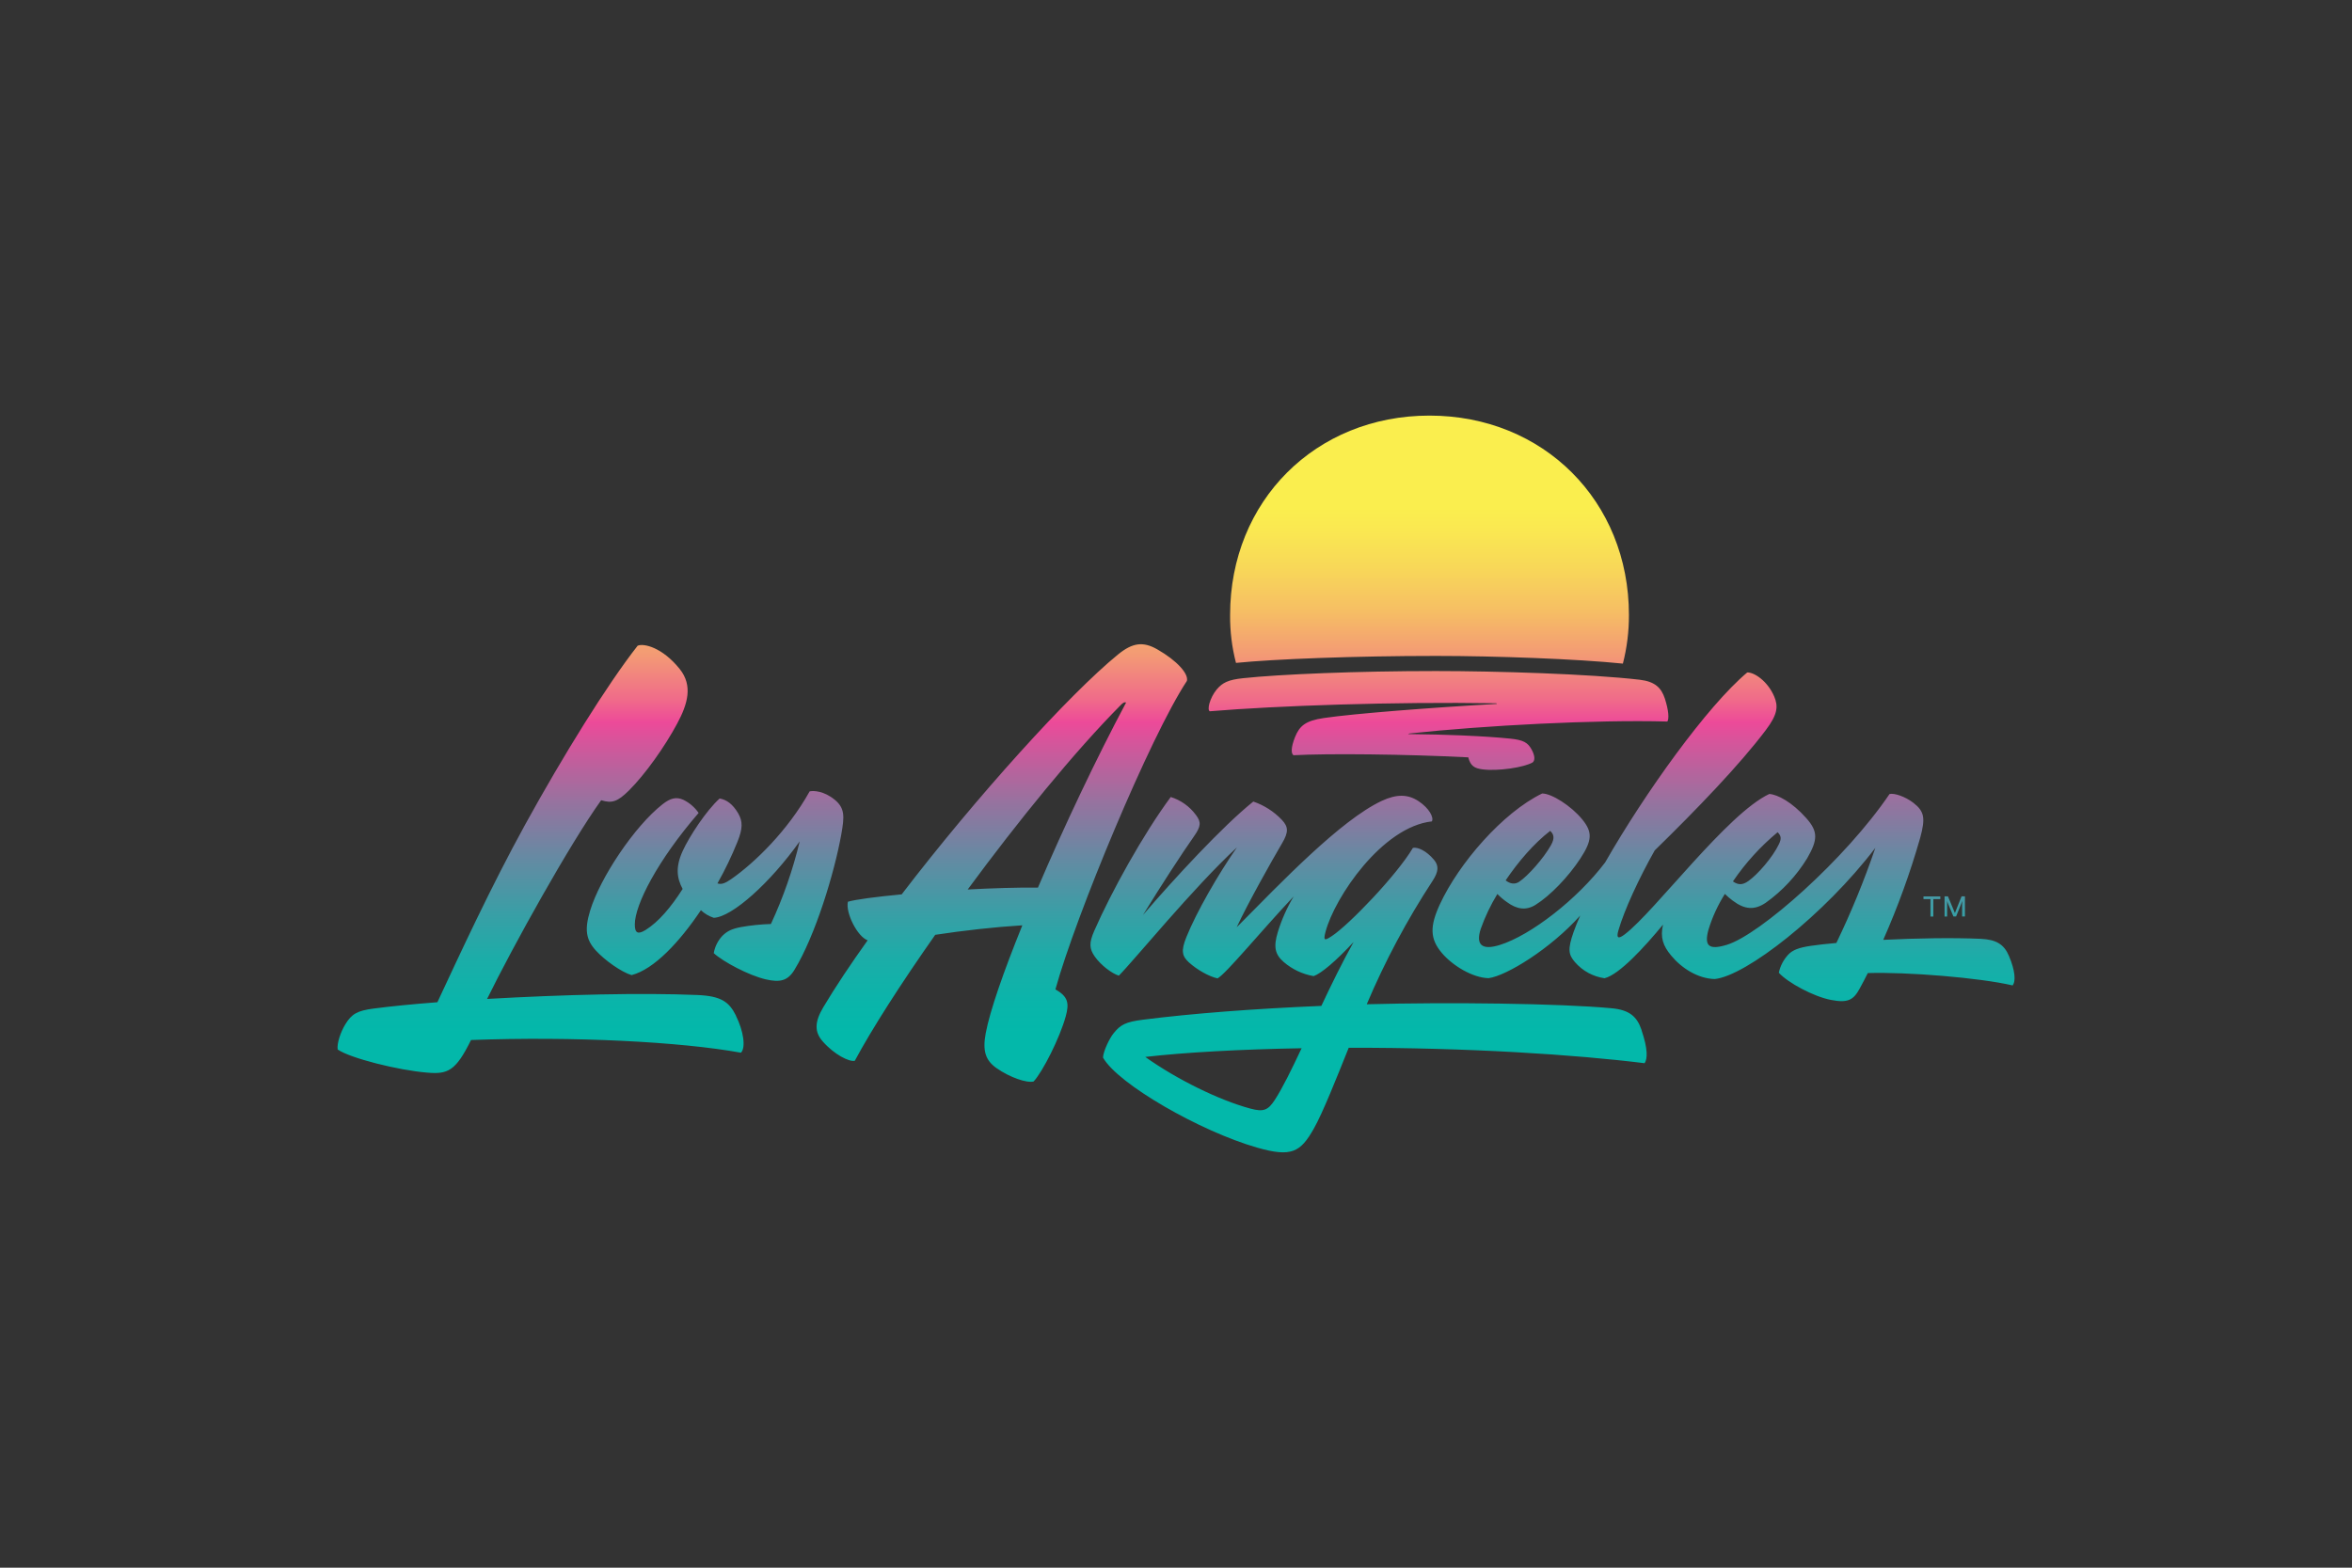 <?xml version="1.0" encoding="UTF-8"?>
<svg xmlns="http://www.w3.org/2000/svg" xmlns:xlink="http://www.w3.org/1999/xlink" id="Layer_2" data-name="Layer 2" viewBox="0 0 300 200">
  <defs>
    <style>
      .cls-1 {
        fill: #333;
      }

      .cls-2 {
        fill: url(#linear-gradient);
      }
    </style>
    <linearGradient id="linear-gradient" x1="-805.79" y1="637.26" x2="-805.79" y2="636.54" gradientTransform="translate(241131.97 83807.25) scale(299.06 -131.43)" gradientUnits="userSpaceOnUse">
      <stop offset=".13" stop-color="#faee4e"></stop>
      <stop offset=".16" stop-color="#fae851"></stop>
      <stop offset=".21" stop-color="#f8d858"></stop>
      <stop offset=".27" stop-color="#f6be64"></stop>
      <stop offset=".33" stop-color="#f39975"></stop>
      <stop offset=".39" stop-color="#f06a8a"></stop>
      <stop offset=".42" stop-color="#ed4a99"></stop>
      <stop offset=".45" stop-color="#d3569b"></stop>
      <stop offset=".53" stop-color="#95739f"></stop>
      <stop offset=".61" stop-color="#618ca3"></stop>
      <stop offset=".68" stop-color="#389fa6"></stop>
      <stop offset=".74" stop-color="#1bada8"></stop>
      <stop offset=".8" stop-color="#09b5aa"></stop>
      <stop offset=".84" stop-color="#03b8aa"></stop>
    </linearGradient>
  </defs>
  <g id="Layer_8" data-name="Layer 8">
    <rect class="cls-1" width="300" height="200"></rect>
    <g id="Page-1">
      <g id="Los_Angeles_Wordmark_Gradient" data-name="Los Angeles Wordmark Gradient">
        <path id="Shape" class="cls-2" d="m93.86,129.57c.98,1.95,1.29,4.08.65,4.73-7.7-1.4-21.32-2.1-34.43-1.62-1.96,3.98-2.97,4.39-5.61,4.16-3.74-.31-9.82-1.85-11.4-2.95-.11-.78.36-2.2.97-3.2.82-1.36,1.57-1.75,3.59-2.02,2.27-.3,5.07-.57,8.16-.81,2.93-6.27,6.77-14.62,11.22-22.71,4.81-8.73,10.41-17.78,14.32-22.77.76-.34,3.14.19,5.37,2.97,1.7,2.12,1.02,4.47-.34,6.99-1.54,2.87-4.03,6.41-6.15,8.52-1.45,1.43-2.16,1.65-3.53,1.23-4.01,5.59-11.26,18.64-14.55,25.35,9.88-.56,19.72-.8,26.84-.5,3.02.13,4.03.88,4.9,2.62Zm42.06.14c-.74,2.7-2.93,7.03-4.08,8.26-.86.23-3.03-.51-4.73-1.7-1.39-.98-1.81-2.16-1.38-4.46.53-2.83,2.27-7.84,4.67-13.76-3.59.22-7.48.66-11.11,1.21-4.4,6.26-8.1,12.04-10.26,16.07-.7.17-2.63-.79-4.1-2.48-1.07-1.22-1.02-2.48.07-4.33,1.56-2.62,3.5-5.52,5.67-8.56-1.3-.45-2.84-3.5-2.52-4.92.95-.28,3.55-.63,6.86-.94,9.52-12.44,21.42-25.57,27.59-30.6,1.87-1.53,3.22-1.68,5.01-.66,2.55,1.46,4.01,3.13,3.78,4.03-4.7,7.12-14.18,29.97-16.77,39.35,1.64.94,1.77,1.77,1.31,3.47Zm-3.53-16.47c3.33-7.8,7.44-16.47,11.24-23.6-.17-.11-.36,0-.62.25-5.96,6-13.17,14.89-19.58,23.59,3.18-.17,6.34-.27,8.96-.24Zm-25.93-11.22c-1.34-1.1-2.67-1.18-3.19-1.06-2.81,5.04-7.03,9.12-10,11.19-.77.53-1.23.72-1.76.55.97-1.71,1.82-3.49,2.56-5.32.68-1.7.68-2.59.08-3.63-.68-1.15-1.46-1.73-2.36-1.88-1.7,1.53-3.88,4.86-4.72,6.71-.93,2.04-.74,3.45,0,4.83-1.49,2.34-3.09,4.22-4.72,5.23-.98.61-1.38.41-1.38-.7,0-2.52,2.91-8.18,8.14-14.23-.5-.72-1.17-1.3-1.96-1.68-.9-.4-1.64-.21-2.65.58-3.56,2.79-7.95,9.36-9.23,13.57-.73,2.41-.53,3.69.72,5.07,1.12,1.24,3.27,2.77,4.57,3.15,2.87-.74,6.12-4.23,8.84-8.28.47.44,1.03.77,1.64.97,2.34-.09,7.23-4.49,10.96-9.75-.87,3.63-2.1,7.16-3.67,10.54-1.29.04-2.58.17-3.86.4-1.18.24-1.7.5-2.32,1.1-.58.61-.97,1.39-1.11,2.22,1.18,1.09,4.49,2.85,6.62,3.34,1.84.43,2.82.18,3.66-1.19,2.68-4.38,5.1-12.38,5.98-17.26.42-2.36.48-3.39-.86-4.49h0Zm102.92,29.41c.82,2.41.77,3.65.39,4.21-8.84-1.1-22.58-2-37.74-1.97-1.58,3.93-3.29,8.26-4.46,10.33-1.7,3.01-2.86,3.66-7.22,2.41-7.23-2.07-17.76-8.1-19.66-11.49.03-.78.81-2.44,1.36-3.11.87-1.08,1.53-1.44,3.74-1.72,6.22-.79,14.11-1.4,22.75-1.76,1.3-2.77,2.69-5.6,4.12-8.16-2.26,2.44-4.12,4.01-5.1,4.36-1.41-.24-2.73-.86-3.82-1.8-1.13-.98-1.32-1.95-.75-3.83.49-1.59,1.17-3.11,2.02-4.54-4.38,4.67-8.6,9.84-9.71,10.46-1.08-.23-2.61-1.1-3.63-2.02-.9-.81-1.06-1.5-.34-3.26,1.27-3.16,4.05-8,6.44-11.43-5.53,5.1-13.16,14.46-15.06,16.36-.87-.26-2.27-1.31-3.06-2.42-.72-1.02-.75-1.76-.08-3.29,2.18-4.98,6.25-12.34,9.76-17.08,1.28.4,2.41,1.2,3.21,2.29.7.92.64,1.46-.24,2.72-1.51,2.14-4.26,6.37-6.51,10.04,3.95-4.6,10.16-11.34,14.07-14.47,1.38.47,2.63,1.27,3.64,2.33.83.89.89,1.54.02,3.01-1.4,2.38-4.37,7.67-5.78,10.7,5.73-5.78,13.24-13.65,18.49-16.12,1.92-.9,3.37-.87,4.74.05,1.31.88,1.94,2.04,1.67,2.56-6.35.7-12.39,9.68-13.56,14.06-.32,1.2-.13,1.18.8.57,2.18-1.43,8.28-7.77,10.34-11.25.61-.13,1.72.37,2.67,1.5.66.77.61,1.53-.17,2.72-3.26,4.98-6.07,10.25-8.39,15.73,10.46-.28,24.64-.11,31.24.51,2.25.21,3.23,1.04,3.82,2.79Zm-43.36,2.3c-7.9.14-14.92.53-19.94,1.11,4.06,2.89,9.46,5.53,13.41,6.59,1.65.44,2.24.25,3.14-1.15.98-1.52,2.12-3.85,3.39-6.55h0Zm90.66-8.02c-4.21-.98-13.44-1.73-18.44-1.57-.34.68-.68,1.33-1.02,1.95-.81,1.5-1.52,1.9-3.71,1.47-2.19-.43-5.44-2.17-6.62-3.46.18-.87.6-1.66,1.2-2.31.57-.61,1.39-.9,2.85-1.12.89-.13,2.02-.26,3.29-.37,1.9-3.94,3.56-7.99,4.97-12.13-6.49,8.52-16.51,16.34-20.49,16.73-2.12-.05-4.2-1.36-5.54-2.98-1.04-1.24-1.43-2.31-1.05-3.96-2.38,2.88-5.57,6.37-7.46,6.84-1.46-.21-2.79-.93-3.76-2.04-.84-.97-.97-1.64-.18-3.88.22-.63.51-1.33.84-2.08-3.81,4.26-9.43,7.7-11.69,7.99-2.06-.05-4.59-1.61-5.93-3.18-1.58-1.84-1.57-3.45-.28-6.25,2.43-5.24,8.01-11.69,13.04-14.13,1.18-.02,3.71,1.57,5.13,3.32,1.29,1.59,1.28,2.63-.25,4.97-1.53,2.34-3.86,4.76-5.73,5.92-1.19.74-2.38.58-3.66-.37-.43-.3-.83-.64-1.2-1.02-.86,1.41-1.57,2.9-2.12,4.45-.65,2,.1,2.77,2.41,2.06,3.95-1.22,9.91-5.84,13.46-10.54,5.08-8.88,13.03-19.96,18.12-24.23.85-.05,2.59,1.07,3.44,3.06.52,1.23.47,2.26-1.07,4.29-3.28,4.37-8.87,10.18-14.17,15.35-2,3.55-3.86,7.55-4.63,10.2-.31,1.05.02,1.11.82.5,3.84-2.93,13.06-15.4,18.43-17.9,1.06.07,2.9,1.04,4.71,3.08,1.53,1.72,1.47,2.77.12,5.12-1.37,2.23-3.16,4.16-5.29,5.68-1.43.96-2.67.89-4.22-.28-.35-.26-.68-.54-.99-.85-.9,1.43-1.61,2.97-2.1,4.59-.55,2.04.03,2.61,2.36,1.9,4.21-1.29,15.11-10.92,20.74-19.23.59-.16,2.01.32,3.03,1.11,1.43,1.1,1.56,1.96.89,4.45-1.27,4.45-2.85,8.81-4.72,13.04,4.26-.21,8.91-.29,12.44-.13,2,.09,2.98.72,3.6,2.2.78,1.83.9,3.25.44,3.76Zm-35.64-13.26c.7.48,1.23.46,1.95-.04,1.21-.84,3.14-3.08,3.91-4.71.34-.71.3-1.05-.16-1.53-2.19,1.81-4.1,3.92-5.7,6.27h0Zm-28.99-.13c.58.44,1.17.55,1.74.16,1.11-.75,3.06-2.93,4.03-4.64.54-.96.34-1.43-.09-1.84-2.08,1.6-4.08,3.94-5.68,6.31h0Zm-8.89-28.64c7.58,0,17.97.38,23.84.98.52-2.03.78-4.11.77-6.21,0-14.53-10.91-25.43-25.44-25.43s-25.43,10.9-25.43,25.43c-.02,2.06.23,4.12.75,6.12,4.86-.49,15.15-.89,25.51-.89Zm-28.84,7.06c8.5-.71,23.51-1.23,36.42-1.02.16,0,.19.03.18.08-8.63.49-18.22,1.24-22.04,1.8-2.38.34-3.12,1.02-3.69,2.41-.56,1.39-.51,2.16-.2,2.34,4.32-.24,14.26-.14,22.29.27.28,1.11.81,1.4,1.8,1.53,1.96.26,5.32-.24,6.42-.89.24-.2.37-.72-.16-1.67-.48-.86-1.04-1.19-2.72-1.36-3.11-.32-8.16-.53-12.99-.58,0-.03.04-.06.19-.08,9.56-1.02,23.7-1.77,32.85-1.52.24-.34.17-1.41-.31-2.91-.46-1.42-1.29-2.19-3.2-2.42-6.37-.74-18.22-1.11-26.03-1.11-10.04,0-19.85.41-24.55.91-1.93.2-2.64.57-3.38,1.43-.44.54-.76,1.16-.95,1.83-.12.51-.13.86.07.97Zm93.17,23.96v-.34h-2.15v.34h.89v2.23h.37v-2.23h.89Zm.53,2.23h.34v-1.98s.08.27.16.45l.64,1.52h.34l.62-1.53c.07-.19.17-.45.17-.45,0,0-.02.28-.02.48v1.5h.36v-2.57h-.43l-.68,1.7c-.08.19-.17.44-.17.44,0,0-.1-.25-.18-.44l-.71-1.7h-.43v2.58Z"></path>
      </g>
    </g>
  </g>
</svg>
